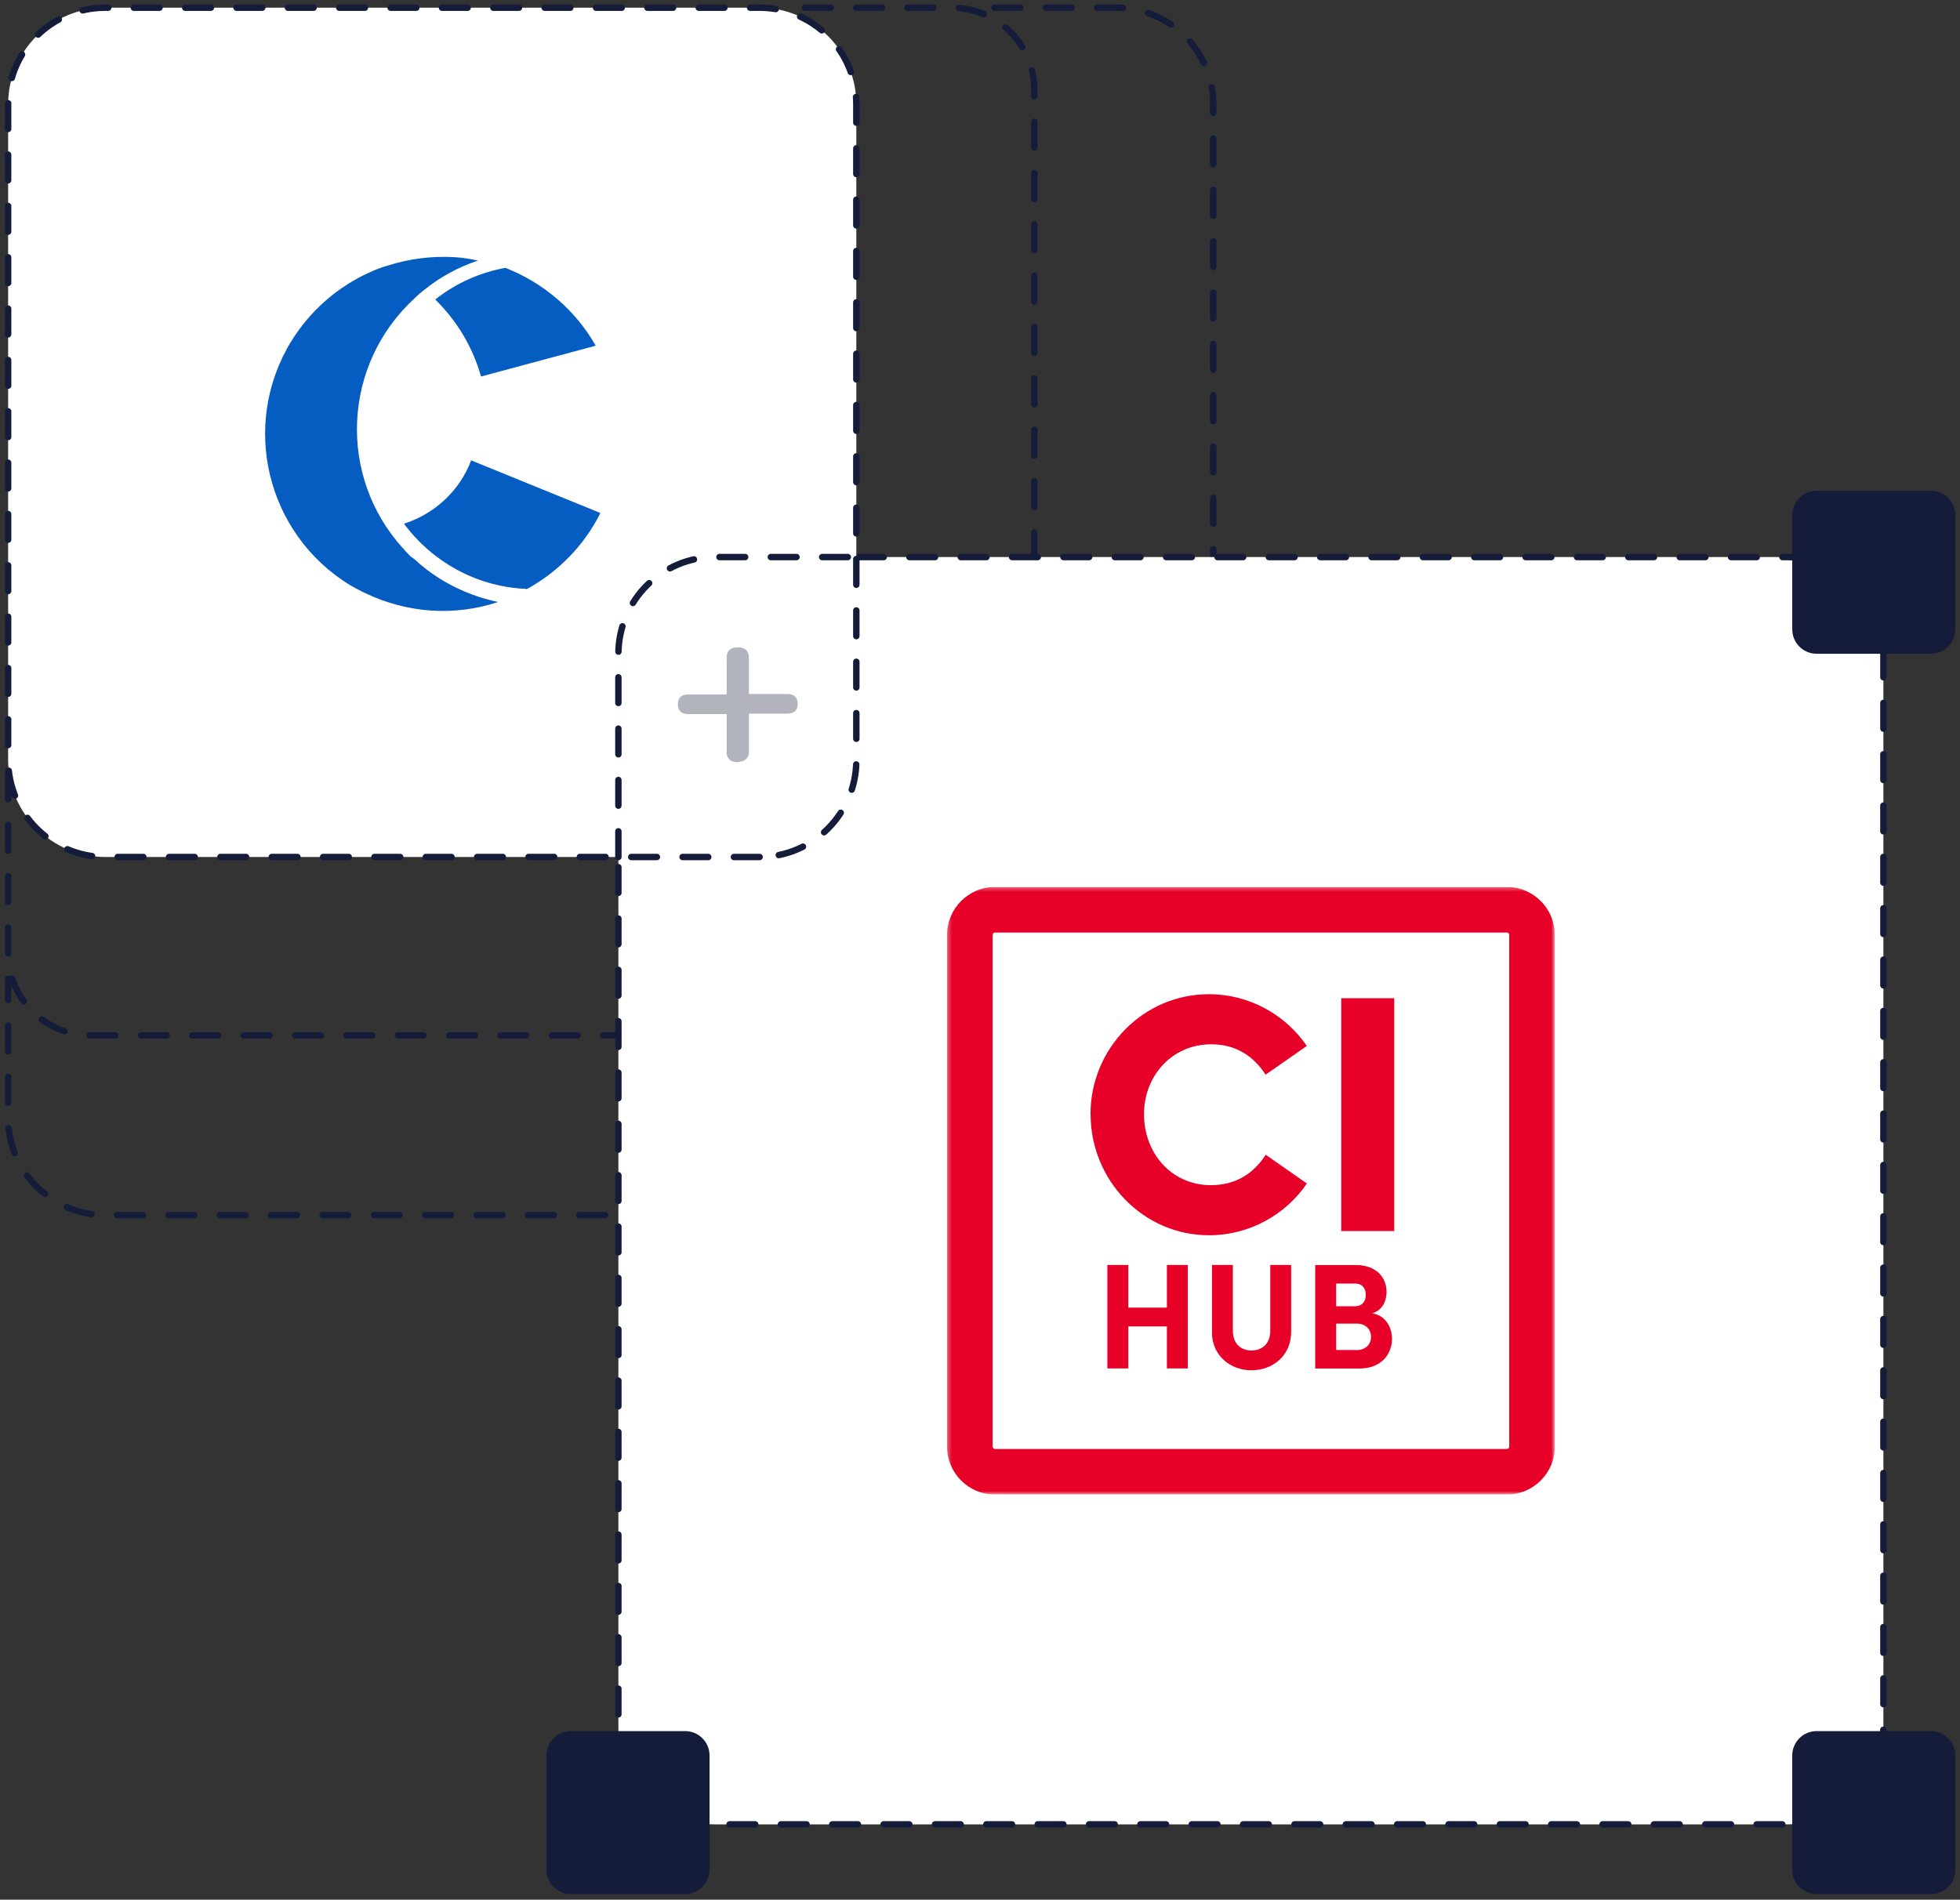 <svg width="458" height="444" viewBox="0 0 458 444" fill="none" xmlns="http://www.w3.org/2000/svg">
<rect x="0" y="0" width="458" height="444" fill="#333333" stroke="none"/>
<path d="M232.4 1.8H260.9C273.4 1.8 283.6 12 283.5 24.5V261.3C283.5 273.8 273.4 284 260.9 284H24.6C12.1 284 1.9 273.8 1.9 261.3V228.8" stroke="#141C3A" stroke-width="1.5" stroke-linecap="round" stroke-linejoin="round" stroke-dasharray="6 6"/>
<path d="M188.1 1.8H222.4C233.1 1.8 241.7 10.4 241.7 21.1V222.7C241.7 233.4 233.1 242 222.4 242H21.2C10.5 242 1.9 233.4 1.9 222.7V180.4" stroke="#141C3A" stroke-width="1.5" stroke-linecap="round" stroke-linejoin="round" stroke-dasharray="6 6"/>
<path d="M200.5 130.2H417.5C430 130.2 440.2 140.4 440.1 152.9V403.7C440.1 416.2 430 426.4 417.5 426.4H167.1C154.6 426.4 144.4 416.2 144.5 403.7V200.3" fill="white"/>
<path d="M200.5 130.2H417.5C430 130.2 440.2 140.4 440.1 152.9V403.7C440.1 416.2 430 426.4 417.5 426.4H167.1C154.6 426.4 144.4 416.2 144.5 403.7V200.3" stroke="#141C3A" stroke-width="1.5" stroke-linecap="round" stroke-linejoin="round" stroke-dasharray="6 6"/>
<path d="M451.2 152.8H424.5C421.4 152.8 418.8 150.3 418.8 147.1V120.4C418.8 117.3 421.3 114.7 424.5 114.7H451.2C454.3 114.7 456.9 117.2 456.9 120.4V147.1C456.9 150.2 454.4 152.8 451.2 152.8Z" fill="#141C3A"/>
<path d="M451.2 442.7H424.5C421.4 442.7 418.8 440.2 418.8 437V410.3C418.8 407.2 421.3 404.6 424.5 404.6H451.2C454.3 404.6 456.9 407.1 456.9 410.3V437C456.9 440.2 454.4 442.7 451.2 442.7Z" fill="#141C3A"/>
<path d="M160.1 442.7H133.4C130.3 442.7 127.7 440.2 127.7 437V410.3C127.7 407.2 130.2 404.6 133.4 404.6H160.1C163.2 404.6 165.8 407.1 165.8 410.3V437C165.7 440.2 163.2 442.7 160.1 442.7Z" fill="#141C3A"/>
<path d="M177.5 200.3H24.6C12.1 200.3 1.9 190.1 1.9 177.6V24.4C1.9 11.9 12.1 1.8 24.6 1.8H177.5C190 1.8 200.2 12 200.1 24.5V177.7C200.1 190.1 190 200.3 177.5 200.3Z" fill="white" stroke="#141C3A" stroke-width="1.5" stroke-linecap="round" stroke-linejoin="round" stroke-dasharray="6 6"/>
<path d="M172.4 178.1C171.2 178.3 170 177.5 169.8 176.2C169.8 176 169.8 175.8 169.8 175.6V166.9H160.9C159.2 166.9 158.4 166.1 158.4 164.6C158.4 163.1 159.2 162.3 160.9 162.3H169.8V153.7C169.8 152.1 170.7 151.3 172.4 151.3C174.1 151.3 175 152.1 175 153.7V162.2H183.9C185.6 162.2 186.4 163 186.4 164.5C186.4 166 185.6 166.8 183.9 166.8H175V175.5C175.2 176.7 174.3 177.9 173 178C172.8 178.1 172.6 178.1 172.4 178.1Z" fill="#B1B3BD"/>
<path d="M144.5 200.3V152.9C144.5 140.4 154.6 130.2 167.1 130.2H200.4" stroke="#141C3A" stroke-width="1.5" stroke-linecap="round" stroke-linejoin="round" stroke-dasharray="6 6"/>
<path d="M98.2 131.9C103.4 136.3 109.7 139.3 116.4 140.7C106.2 144.1 95.2 143.3 85.5 138.7C84.2 138.1 82.9 137.4 81.7 136.7C62.2 124.7 56.1 99.2 68.1 79.7C72.5 72.6 78.9 67 86.5 63.6C87.8 63 89.1 62.5 90.5 62.1C95.5 60.5 100.8 59.8 106.1 60.1C108 60.2 109.8 60.5 111.7 60.9C107.2 62.4 102.9 64.7 99.2 67.7C98.4 68.3 97.6 69 96.9 69.7C80 85.2 78.8 111.4 94.3 128.3C94.8 128.9 95.4 129.5 96 130.1C96.7 130.5 97.4 131.2 98.2 131.9ZM112.4 88L139.2 80.8C134.5 72.5 127 66.1 118.1 62.6C112.1 63.7 106.5 66.2 101.7 70C106.8 75 110.5 81.2 112.4 88ZM140.3 119.9L110.1 107.6C107.4 114.7 101.6 120.1 94.4 122.4C101 131.3 111.1 136.9 122.2 137.6C122.5 137.6 122.8 137.6 123.1 137.7C130.5 133.6 136.5 127.5 140.3 119.9Z" fill="#055DC2"/>
<g clip-path="url(#clip0_2518_5523)">
<mask id="mask0_2518_5523" style="mask-type:luminance" maskUnits="userSpaceOnUse" x="221" y="207" width="143" height="143">
<path d="M363.3 207.3H221.3V349.3H363.3V207.3Z" fill="white"/>
</mask>
<g mask="url(#mask0_2518_5523)">
<path d="M254.819 260.402C254.819 245.077 267.138 232.371 282.463 232.371C292.027 232.371 300.384 237.198 305.371 244.462L295.738 251.18C292.892 246.762 288.702 244.075 283.032 244.075C273.878 244.075 267.32 251.43 267.32 260.425C267.32 269.419 273.651 277.002 282.964 277.002C288.725 277.002 292.915 274.315 295.761 269.897L305.393 276.615C300.406 283.879 292.05 288.706 282.486 288.706C267.161 288.706 254.842 275.909 254.842 260.425" fill="#E70028"/>
<path d="M325.796 233.305H313.409V287.727H325.796V233.305Z" fill="#E70028"/>
<path d="M272.671 295.651H277.544V319.834H272.671V310.02H263.654V319.834H258.758V295.651H263.654V305.625H272.671V295.651Z" fill="#E70028"/>
<path d="M283.214 311.318V295.651H288.087V310.999C288.087 314.301 290.205 315.644 292.437 315.644C294.668 315.644 296.831 314.301 296.831 310.999V295.651H301.704V311.318C301.704 316.874 297.378 320.267 292.437 320.267C287.495 320.267 283.192 316.851 283.192 311.318" fill="#E70028"/>
<path d="M325.272 312.935C325.272 316.259 322.995 319.857 317.644 319.857H307.329V295.674H316.915C321.242 295.674 323.997 298.27 323.997 301.936C323.997 303.735 323.291 306.149 320.673 306.946C323.77 307.47 325.272 310.202 325.272 312.957M316.642 300.001H312.225V305.306H316.642C318.191 305.306 319.147 304.282 319.147 302.642C319.147 301.162 318.373 300.001 316.642 300.001ZM316.961 315.553C319.238 315.553 320.377 314.073 320.377 312.456C320.377 310.954 319.352 309.36 317.029 309.36H312.225V315.531H316.961V315.553Z" fill="#E70028"/>
<path d="M352.097 217.957C352.415 217.957 352.666 218.207 352.666 218.526V338.097C352.666 338.415 352.415 338.666 352.097 338.666H232.526C232.207 338.666 231.957 338.415 231.957 338.097V218.526C231.957 218.207 232.207 217.957 232.526 217.957H352.097ZM352.097 207.3H232.526C226.332 207.3 221.3 212.332 221.3 218.526V338.097C221.3 344.29 226.332 349.323 232.526 349.323H352.097C358.29 349.323 363.323 344.29 363.323 338.097V218.526C363.323 212.332 358.29 207.3 352.097 207.3Z" fill="#E70028"/>
</g>
</g>
<defs>
<clipPath id="clip0_2518_5523">
<rect width="142" height="142" fill="white" transform="translate(221.3 207.3)"/>
</clipPath>
</defs>
</svg>
